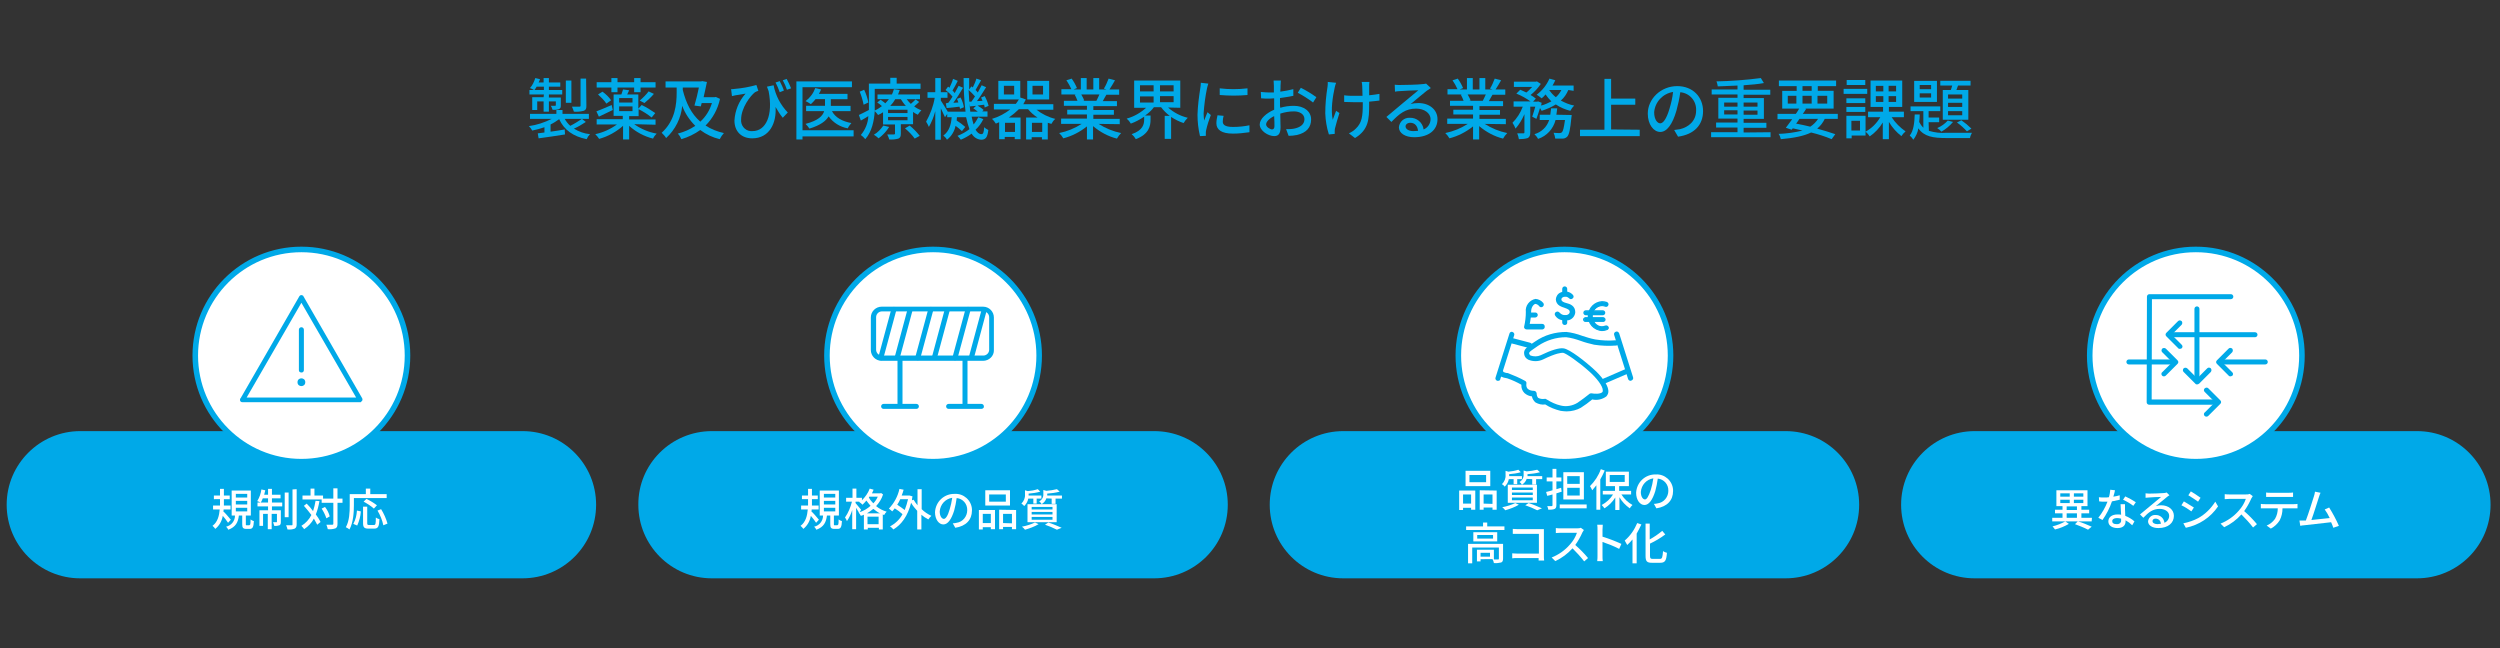 <?xml version="1.0" encoding="utf-8"?>
<!-- Generator: Adobe Illustrator 26.0.2, SVG Export Plug-In . SVG Version: 6.00 Build 0)  -->
<svg version="1.1" id="Layer_1" xmlns="http://www.w3.org/2000/svg" xmlns:xlink="http://www.w3.org/1999/xlink" x="0px" y="0px"
	 viewBox="0 0 900 233.4" style="enable-background:new 0 0 900 233.4;" xml:space="preserve">
<rect x="0" y="0" width="900" height="233.4" fill="#333333" stroke="none"/>
<style type="text/css">
	.st0{fill:#00A9E8;}
	.st1{fill:#FFFFFF;stroke:#00A9E8;stroke-width:2;stroke-miterlimit:10;}
	.st2{fill:#FFFFFF;}
</style>
<path class="st0" d="M28.9,155.2h159.2c14.7,0,26.5,11.9,26.5,26.5v0c0,14.7-11.9,26.5-26.5,26.5H28.9c-14.7,0-26.5-11.9-26.5-26.5
	v0C2.4,167.1,14.3,155.2,28.9,155.2z"/>
<circle class="st1" cx="108.5" cy="128" r="38.2"/>
<path class="st0" d="M256.3,155.2h159.2c14.7,0,26.5,11.9,26.5,26.5v0c0,14.7-11.9,26.5-26.5,26.5H256.3
	c-14.7,0-26.5-11.9-26.5-26.5v0C229.7,167.1,241.6,155.2,256.3,155.2z"/>
<circle class="st1" cx="335.9" cy="128" r="38.2"/>
<path class="st0" d="M483.6,155.2h159.2c14.7,0,26.5,11.9,26.5,26.5v0c0,14.7-11.9,26.5-26.5,26.5H483.6
	c-14.7,0-26.5-11.9-26.5-26.5v0C457.1,167.1,468.9,155.2,483.6,155.2z"/>
<circle class="st1" cx="563.2" cy="128" r="38.2"/>
<path class="st0" d="M710.9,155.2h159.2c14.7,0,26.5,11.9,26.5,26.5v0c0,14.7-11.9,26.5-26.5,26.5H710.9
	c-14.7,0-26.5-11.9-26.5-26.5v0C684.4,167.1,696.3,155.2,710.9,155.2z"/>
<circle class="st1" cx="790.5" cy="128" r="38.2"/>
<path class="st0" d="M210.9,43.9c-1.4,0.9-2.8,1.8-4.3,2.4c1.8,1.1,3.7,1.8,5.8,2c-0.5,0.5-0.9,1.1-1.2,1.8c-4.9-1-8.1-3.3-9.9-7.2
	c-1,0.7-2,1.4-3.1,1.9v2.6c1.6-0.2,3.4-0.5,5.1-0.8l0.1,1.8c-3.4,0.5-6.9,1.1-9.5,1.4l-0.3-1.8c0.7-0.1,1.5-0.2,2.4-0.3v-1.9
	c-1.4,0.5-2.9,0.9-4.4,1.2c-0.3-0.6-0.7-1.1-1.2-1.6c2.9-0.4,5.6-1.3,8.2-2.6h-7.8V41h9.5v-1.4h2.2V41h9.5v1.8h-8.7
	c0.5,0.9,1.2,1.8,2,2.5c1.4-0.7,2.8-1.6,4.2-2.5L210.9,43.9z M195.8,34h-5.2v-1.6h1.6c-0.4-0.3-0.9-0.5-1.4-0.7
	c0.9-1,1.5-2.3,1.9-3.6l1.7,0.4c-0.1,0.4-0.3,0.8-0.5,1.2h1.8v-1.6h1.9v1.6h4.1v1.5h-4.1v1.2h4.8V34h-4.8v1.1h4.3v2.8
	c0,0.8-0.1,1.1-0.7,1.4c-0.7,0.2-1.5,0.3-2.3,0.2c-0.1-0.5-0.3-0.9-0.6-1.4c0.7,0,1.2,0,1.5,0c0.2,0,0.3-0.1,0.3-0.2v-1.4h-2.5v3.7
	h-1.9v-3.7h-2.3v3.1h-1.8v-4.6h4.1L195.8,34z M195.8,32.4v-1.2h-2.6c-0.2,0.4-0.5,0.8-0.8,1.2H195.8z M205.7,37h-2v-8h2V37z
	 M211.1,38.1c0,1.1-0.2,1.5-1,1.8c-1.2,0.3-2.3,0.4-3.5,0.3c-0.2-0.6-0.4-1.2-0.7-1.8c1.2,0,2.4,0,2.7,0c0.3,0,0.4-0.1,0.4-0.4v-9.7
	h2L211.1,38.1z"/>
<path class="st0" d="M228.3,44.7c2.4,1.7,5.2,2.9,8.1,3.4c-0.5,0.5-1,1.1-1.3,1.8c-3.2-0.8-6.2-2.4-8.6-4.6v4.9h-2.2v-4.9
	c-2.5,2.2-5.4,3.8-8.6,4.7c-0.4-0.6-0.9-1.2-1.4-1.7c2.8-0.6,5.5-1.8,7.8-3.5h-7.3v-1.9h9.4v-1.2h-3.3v-7.7h2.8
	c0.2-0.6,0.4-1.2,0.6-1.8l2.2,0.3c-0.2,0.5-0.5,1-0.7,1.5h4v5.1l1.2-1.3c1.7,0.8,3.3,1.8,4.9,2.9l-1.3,1.6c-1.5-1.2-3.1-2.2-4.7-3
	v2.5h-3.4v1.2h9.5v1.9L228.3,44.7z M220.6,39.6c-1.7,0.8-3.5,1.7-5,2.4l-0.9-1.9c1.4-0.5,3.4-1.4,5.5-2.3L220.6,39.6z M220.1,31.5
	h-5.3v-1.9h5.3v-1.5h2.2v1.5h6v-1.5h2.3v1.5h5.4v1.9h-5.4v1.7h-2.3v-1.7h-6v1.7h-2.2L220.1,31.5z M216.9,33c1.2,0.9,2.3,1.9,3.1,3.1
	l-1.7,1.2c-0.8-1.2-1.9-2.3-3-3.3L216.9,33z M222.9,36.9h4.8v-1.6h-4.8V36.9z M222.9,40h4.8v-1.7h-4.8V40z M230.3,36.2
	c1.2-1,2.3-2.1,3.2-3.3l1.9,0.9c-1,1.2-2.2,2.3-3.4,3.3L230.3,36.2z"/>
<path class="st0" d="M259.2,35.6c-0.8,3.7-2.6,7-5.2,9.6c2,1.3,4.3,2.2,6.6,2.7c-0.6,0.7-1.1,1.4-1.5,2.2c-2.5-0.6-4.9-1.7-7-3.3
	c-2.1,1.5-4.4,2.6-6.8,3.3c-0.3-0.7-0.7-1.4-1.3-2c2.3-0.6,4.4-1.5,6.3-2.8c-2.1-2.1-3.7-4.5-4.7-7.2c-0.4,4.4-2.5,8.6-5.8,11.6
	c-0.4-0.7-1-1.3-1.6-1.9c4.9-4.4,5.4-10.4,5.4-14.5v-1.8h-4v-2.2h12.8l0.4-0.1l1.7,0.3c-0.3,1.6-0.8,3.6-1.2,5.5h4l0.4-0.1
	L259.2,35.6z M245.8,32.4c1.2,4.8,3.1,8.6,6.3,11.4c2-1.8,3.4-4.1,4.2-6.7h-3.7l-0.3,1.2l-2.3-0.3c0.6-2,1.2-4.5,1.6-6.5h-5.8V32.4z
	"/>
<path class="st0" d="M278.5,30.7c0.7,3.7,2.5,7.1,5.1,9.8l-1.8,1.9c-1-1.2-1.8-2.5-2.6-3.9c0.4,5.8-2.2,11.3-8.4,11.3
	c-3.9,0-6.4-2.5-6.4-6.4c0.2-3.6,1.6-7,4-9.7c-1.1,0.2-2.6,0.4-3.6,0.6c-0.4,0.1-0.8,0.2-1.3,0.3l-0.3-2.5c0.4,0,0.9,0,1.3-0.1
	c2.6-0.2,5.3-0.7,7.8-1.4l0.7,2.1c-0.4,0.1-0.8,0.3-1.2,0.5c-1.6,1.2-5,5.6-5,9.8c-0.2,2.1,1.3,4,3.4,4.2c0.2,0,0.4,0,0.7,0
	c4.8,0,7.5-5.6,5.8-14.4c-0.2-0.5-0.4-1-0.6-1.6L278.5,30.7z M280.7,33.2c-0.4-1.2-0.9-2.3-1.5-3.5l1.5-0.5c0.5,1,1.2,2.4,1.5,3.4
	L280.7,33.2z M283.3,32.3c-0.4-1.2-0.9-2.3-1.5-3.4l1.4-0.5c0.5,0.9,1.2,2.4,1.6,3.4L283.3,32.3z"/>
<path class="st0" d="M307.3,49.1h-18.4v1.1h-2.2V29.3h20v2.1h-17.8v15.5h18.4V49.1z M299.5,40c1.2,2.3,3.7,3.7,7,4.3
	c-0.5,0.6-1,1.2-1.3,1.9c-2.8-0.5-5.2-2-6.9-4.3c-1,1.7-3,3.2-6.9,4.4c-0.4-0.6-0.9-1.2-1.4-1.7c4.6-1.2,6.2-2.9,6.7-4.6h-6.5v-1.9
	h6.8v-2.4h-3.4c-0.5,0.6-1.1,1.3-1.7,1.8c-0.6-0.4-1.2-0.8-1.9-1.1c1.6-1.2,2.8-2.8,3.5-4.7l2.1,0.5c-0.2,0.5-0.5,1.1-0.8,1.6h10.3
	v1.9h-6v2.4h7.1V40L299.5,40z"/>
<path class="st0" d="M330.9,36.7c-0.6,0.6-1.2,1.1-1.8,1.6c0.8,0.6,1.7,1.1,2.6,1.4c-0.5,0.5-0.9,1-1.3,1.6c-0.6-0.3-1.2-0.6-1.7-1
	v4.4h-4.4v3.4c0,1-0.2,1.5-0.9,1.8c-1.1,0.3-2.2,0.4-3.3,0.3c-0.1-0.6-0.4-1.2-0.7-1.8c1,0,2,0,2.4,0c0.3,0,0.4-0.1,0.4-0.3v-3.3
	h-4.3v-4.4c-0.6,0.4-1.1,0.7-1.8,1c-0.3-0.5-0.8-1-1.2-1.4c-0.2,3.4-1,7.4-3.4,10.1c-0.5-0.6-1-1.1-1.6-1.5c1.6-1.9,2.6-4.3,2.7-6.8
	c-0.9,0.6-1.8,1.1-2.7,1.6l-0.7-2c0.9-0.4,2.2-1.1,3.6-1.8c0-0.6,0-1.2,0-1.8v-7.7h7.7v-2.1h2.3v2.1h8.6v1.9h-16.5v5.8
	c0,0.6,0,1.3,0,2c0.9-0.4,1.8-1,2.6-1.6c-0.5-0.5-1.1-0.9-1.7-1.3l1.2-1c0.5,0.4,1.2,0.8,1.7,1.3c0.5-0.5,0.9-1,1.3-1.5h-4.1V34h5.2
	c0.3-0.6,0.5-1.2,0.7-1.9l2.1,0.3c-0.2,0.5-0.4,1.1-0.6,1.6h7.9v1.7h-4.8c0.4,0.6,1,1.2,1.5,1.7c0.6-0.5,1.1-1,1.7-1.6L330.9,36.7z
	 M310.9,37.7c-0.3-1.6-0.8-3.2-1.4-4.7l1.6-0.7c0.7,1.5,1.2,3,1.5,4.6L310.9,37.7z M320.1,45.7c-1,1.6-2.3,3-3.8,4.1
	c-0.5-0.5-1.1-0.9-1.7-1.3c1.4-0.8,2.5-2,3.4-3.3L320.1,45.7z M326.7,39.5h-7v1.2h7L326.7,39.5z M326.7,42.1h-7v1.2h7L326.7,42.1z
	 M322.3,35.7c-0.5,0.9-1.1,1.7-1.8,2.4h5.6c-0.7-0.7-1.3-1.6-1.8-2.4H322.3z M327.5,45.2c1.3,1.1,2.5,2.3,3.6,3.7l-1.8,1
	c-1-1.4-2.2-2.6-3.5-3.7L327.5,45.2z"/>
<path class="st0" d="M354,42.9c-0.7,1.4-1.6,2.7-2.8,3.8c0.6,1,1.3,1.6,2.1,1.6c0.6,0,0.9-0.5,1-2.5c0.4,0.4,0.9,0.7,1.5,1
	c-0.3,2.7-1,3.5-2.6,3.5c-1.4-0.1-2.7-0.9-3.4-2.2c-1.2,0.9-2.5,1.6-3.9,2.2c-0.4-0.5-0.8-1-1.2-1.4c1.6-0.6,3-1.4,4.3-2.4
	c-0.5-1.4-0.9-2.8-1.2-4.3h-3.3c0,0.4-0.1,0.8-0.1,1.2c1.1,0.7,2.1,1.4,3.1,2.3l-1.2,1.5c-0.7-0.7-1.5-1.3-2.3-1.9
	c-0.4,2-1.5,3.8-3.1,5c-0.3-0.6-0.8-1.1-1.3-1.5c2.1-1.5,2.8-4,3-6.6h-1.6v-1.2l-0.8,1.2c-0.3-0.7-0.9-2-1.5-3.2v11.3h-2V40
	c-0.5,2-1.3,3.9-2.3,5.7c-0.3-0.7-0.6-1.3-1-1.9c1.5-2.7,2.6-5.6,3.1-8.6h-2.6v-2h2.8v-5.1h2v5.1h2.4v2h-2.4v1c0.6,0.9,2,3.1,2.5,4
	h6.4c-0.5-4-0.7-8.1-0.7-12.1h2c0,1.4,0,2.8,0,4.1l0.8-1.1c0.2,0.1,0.3,0.2,0.5,0.4c0.5-1,1-2.1,1.3-3.2l1.7,0.6
	c-0.7,1.2-1.4,2.5-2,3.5c0.3,0.3,0.6,0.6,0.8,0.9c0.5-0.9,1-1.8,1.4-2.6l1.6,0.7c-1,1.6-2.2,3.6-3.3,5l2-0.1
	c-0.2-0.4-0.3-0.8-0.5-1.2l1.3-0.5c0.6,1.1,1.1,2.3,1.4,3.5l-1.4,0.6c-0.1-0.3-0.1-0.6-0.2-1c-0.8,0.1-1.7,0.2-2.4,0.3
	c0.8,0.5,1.6,1,2.2,1.6l-0.5,0.5h1.9V42h-5.7c0.2,1,0.4,1.9,0.7,2.8c0.7-0.8,1.2-1.7,1.7-2.6L354,42.9z M341.4,37
	c0.5-0.6,1-1.4,1.5-2.2c-0.7-0.9-1.6-1.7-2.5-2.4l0.9-1.2c0.2,0.1,0.3,0.2,0.5,0.4c0.5-1.1,1-2.1,1.3-3.2l1.7,0.7
	c-0.6,1.2-1.3,2.5-1.9,3.5c0.3,0.3,0.6,0.6,0.8,0.9c0.5-0.9,1-1.8,1.4-2.6l1.6,0.7c-1,1.7-2.3,3.8-3.5,5.4l1.8-0.1
	c-0.1-0.5-0.3-0.9-0.5-1.3l1.3-0.5c0.6,1.1,1,2.3,1.2,3.5l-1.4,0.6c0-0.3-0.1-0.5-0.2-0.8c-1.7,0.2-3.2,0.4-4.6,0.5l-0.3-1.7
	L341.4,37z M349.7,36.6c0.4-0.6,0.9-1.2,1.3-1.9c-0.7-0.8-1.5-1.6-2.3-2.3c0.1,2.6,0.3,5.2,0.6,7.8h2.7c-0.5-0.4-1-0.8-1.6-1.2
	l1-0.9l-2.2,0.2l-0.3-1.7L349.7,36.6z"/>
<path class="st0" d="M373,39.4c2,1.6,4.4,2.8,6.9,3.4c-0.6,0.5-1,1.1-1.4,1.8c-0.4-0.1-0.9-0.3-1.3-0.4v6h-2.1v-0.8h-3.7v0.8h-2
	v-7.9h4.1c-1.3-0.8-2.4-1.8-3.4-3h-3.3c-1.1,1.1-2.3,2.1-3.6,3h4.2v7.8h-2.1v-0.8h-3.6v0.8h-2V44c-0.4,0.2-0.8,0.3-1.2,0.5
	c-0.4-0.6-0.8-1.2-1.4-1.7c2.4-0.7,4.6-1.9,6.6-3.4h-5.9v-2h7.9c0.4-0.5,0.7-1,1.1-1.6h-7.4v-6.7h7.9v6l2,0.7
	c-0.3,0.6-0.6,1.1-0.9,1.7h10.8v2H373z M365.1,30.9h-3.7V34h3.7V30.9z M365.4,44.2h-3.6v3.3h3.6V44.2z M377.7,35.8h-7.9v-6.7h7.9
	L377.7,35.8z M375.2,47.5v-3.3h-3.7v3.3H375.2z M375.5,30.9h-3.8V34h3.8L375.5,30.9z"/>
<path class="st0" d="M395.5,44.6c2.5,1.6,5.2,2.7,8.1,3.3c-0.6,0.6-1.1,1.3-1.5,2c-3.2-0.8-6.1-2.4-8.6-4.5v4.8h-2.2v-4.7
	c-2.5,2-5.4,3.5-8.5,4.3c-0.4-0.7-0.9-1.3-1.5-1.9c2.9-0.6,5.6-1.7,8.1-3.3H382v-1.9h9.3v-1.5h-7.1v-1.7h7.1v-1.4h-8.3v-1.8h4.9
	c-0.3-0.8-0.6-1.5-1-2.2l0.6-0.1h-5.4v-1.9h3.6c-0.5-1.1-1.1-2.2-1.8-3.2l1.9-0.6c0.8,1.1,1.4,2.2,1.9,3.4l-1.2,0.5h2.6v-4.1h2.1
	v4.1h2.4v-4.1h2.1v4.1h2.6l-0.9-0.3c0.7-1.1,1.2-2.3,1.7-3.6l2.3,0.6c-0.6,1.1-1.3,2.2-2,3.3h3.5v1.9h-4.6c-0.5,0.8-0.9,1.6-1.3,2.3
	h5.1v1.8h-8.5v1.4h7.4v1.7h-7.4v1.5h9.5v1.9L395.5,44.6z M389.3,34.1c0.4,0.7,0.8,1.4,1,2.1l-0.7,0.1h5.1c0.4-0.7,0.7-1.5,1.1-2.3
	H389.3z"/>
<path class="st0" d="M420.5,38.7c2,1.8,4.5,3.1,7.1,3.7c-0.6,0.6-1.1,1.2-1.5,1.9c-1.6-0.5-3.1-1.3-4.5-2.2v7.9h-2.3v-8.3h1.8
	c-1.2-0.9-2.2-1.9-3.1-3.1h-2.6c-0.9,1.2-2,2.2-3.2,3h2v1.5c0,2.3-0.6,5.2-5.3,7c-0.4-0.7-0.9-1.3-1.5-1.8c4.1-1.4,4.5-3.6,4.5-5.3
	V42c-1.5,1-3.1,1.9-4.8,2.5c-0.4-0.7-0.9-1.3-1.5-1.8c2.6-0.7,5-2.1,7-3.9h-4.3v-9.8h16.6v9.8L420.5,38.7z M410.4,32.9h4.9v-2.2
	h-4.9L410.4,32.9z M410.4,36.9h4.9v-2.2h-4.9L410.4,36.9z M422.5,30.7h-4.9v2.2h4.9V30.7z M422.5,34.6h-4.9v2.2h4.9V34.6z"/>
<path class="st0" d="M435,30.1c-0.2,0.5-0.4,1.4-0.5,1.8c-0.6,2.9-1,5.9-1.2,9c0,0.8,0.1,1.7,0.2,2.5c0.4-1,0.8-2.1,1.2-3l1.2,1
	c-0.7,1.8-1.3,3.7-1.7,5.5c-0.1,0.4-0.1,0.7-0.1,1.1c0,0.2,0,0.6,0,0.9L432,49c-0.6-2.5-0.9-5.1-0.9-7.7c0.1-3.2,0.5-6.3,1-9.5
	c0.1-0.7,0.2-1.3,0.2-2L435,30.1z M440.5,41.7c-0.2,0.7-0.3,1.4-0.3,2.1c0,1.1,0.8,1.9,3.7,1.9c2,0,4-0.2,5.9-0.6l0,2.5
	c-2,0.3-4,0.5-6,0.5c-4,0-5.9-1.4-5.9-3.7c0-1,0.2-2,0.4-2.9L440.5,41.7z M449.1,31.8v2.4c-3.3,0.3-6.6,0.3-10,0v-2.4
	C442.4,32.2,445.8,32.2,449.1,31.8L449.1,31.8z"/>
<path class="st0" d="M460.9,38.8c1.6-0.5,3.3-0.7,4.9-0.7c3.5,0,6.2,1.9,6.2,4.9c0,2.8-1.6,4.8-5.1,5.6c-1,0.2-2,0.3-3,0.3l-0.9-2.4
	c1,0,1.9,0,2.9-0.2c2-0.4,3.7-1.4,3.7-3.4c0-1.8-1.7-2.8-3.8-2.8c-1.7,0-3.3,0.3-4.9,0.8c0,2,0.1,4,0.1,4.9c0,2.5-0.9,3.2-2.3,3.2
	c-2.1,0-5.2-1.9-5.2-4.2c0-2,2.4-4.1,5.2-5.3v-1.5c0-0.8,0-1.7,0-2.6c-0.6,0-1.1,0.1-1.6,0.1c-1.1,0-2.2,0-3.1-0.1l-0.1-2.3
	c1,0.1,2.1,0.2,3.1,0.2c0.5,0,1.1,0,1.6,0c0-1.1,0-1.9,0-2.4c0-0.6-0.1-1.3-0.1-1.9h2.6c0,0.5-0.1,1.2-0.1,1.8s0,1.3-0.1,2.2
	c1.6-0.2,3.1-0.5,4.7-0.9l0,2.4c-1.6,0.3-3.2,0.6-4.8,0.8c0,1,0,1.9,0,2.7L460.9,38.8z M458.8,45.4c0-0.7,0-2.1-0.1-3.6
	c-1.7,0.8-2.9,2-2.9,3c0,0.9,1.4,1.8,2.2,1.8C458.5,46.5,458.8,46.2,458.8,45.4z M468.3,31.6c2,1,3.8,2.1,5.6,3.4l-1.2,1.9
	c-1.7-1.3-3.6-2.5-5.5-3.5L468.3,31.6z"/>
<path class="st0" d="M481,29.8c-0.2,0.5-0.4,1.2-0.5,1.7c-0.7,3.1-1.5,8.2-0.7,11.6c0.3-0.9,0.8-2.2,1.2-3.2l1.2,0.8
	c-0.6,1.8-1.1,3.6-1.6,5.5c-0.1,0.4-0.1,0.7-0.1,1.1c0,0.2,0,0.6,0,0.9l-2.1,0.2c-0.8-2.5-1.2-5-1.3-7.6c0-3.2,0.3-6.4,0.8-9.5
	c0.1-0.6,0.1-1.2,0.1-1.8L481,29.8z M496.6,36.2c-1,0.1-2.3,0.3-3.7,0.4v0.9c0,5.5-0.2,9.2-5.1,12.2l-2.2-1.7c0.9-0.4,1.8-1,2.5-1.7
	c2.2-2.1,2.5-4.5,2.5-8.8v-0.7c-1,0-1.9,0-2.9,0c-1.1,0-2.7-0.1-3.8-0.1v-2.4c1.2,0.2,2.5,0.2,3.7,0.2c0.9,0,1.9,0,2.9,0
	c0-1.4-0.1-2.9-0.1-3.5c0-0.5-0.1-1-0.2-1.5h2.8c-0.1,0.5-0.1,1-0.1,1.5c0,0.5,0,1.9,0,3.3c1.2-0.1,2.5-0.3,3.7-0.5V36.2z"/>
<path class="st0" d="M515.1,31.7c-0.5,0.3-1,0.7-1.5,1c-1.2,0.9-4.1,3.4-5.8,4.8c0.9-0.3,1.9-0.4,2.8-0.4c4,0,6.9,2.4,6.9,5.8
	c0,3.8-3,6.5-8.4,6.5c-3.3,0-5.5-1.5-5.5-3.6c0.2-2,1.9-3.5,3.9-3.4c2.5-0.1,4.7,1.7,5,4.2c1.5-0.6,2.5-2.1,2.5-3.7
	c0-2.2-2.3-3.8-5.2-3.8c-3.8,0-6,1.8-8.9,4.8l-1.8-1.8c1.8-1.5,4.8-4,6.2-5.2c1.3-1.1,4.1-3.4,5.3-4.4c-1.2,0-5.3,0.2-6.6,0.3
	c-0.6,0-1.2,0.1-1.8,0.2l-0.1-2.5c0.6,0.1,1.3,0.1,1.9,0.1c1.2,0,6.6-0.1,7.9-0.3c0.5,0,1-0.1,1.5-0.2L515.1,31.7z M510.5,47.1
	c-0.2-1.8-1.2-2.9-2.8-2.9c-1,0-1.7,0.6-1.7,1.3c0,1,1.2,1.7,2.8,1.7C509.4,47.2,509.9,47.1,510.5,47.1z"/>
<path class="st0" d="M534.5,44.6c2.5,1.6,5.2,2.7,8.1,3.3c-0.6,0.6-1.1,1.3-1.5,2c-3.2-0.8-6.1-2.4-8.6-4.5v4.8h-2.2v-4.7
	c-2.5,2-5.4,3.5-8.5,4.3c-0.4-0.7-0.9-1.3-1.5-1.9c2.9-0.6,5.6-1.7,8.1-3.3h-7.4v-1.9h9.3v-1.5h-7.1v-1.7h7.1v-1.4h-8.3v-1.8h4.9
	c-0.3-0.8-0.6-1.5-1-2.2l0.6-0.1h-5.4v-1.9h3.6c-0.5-1.1-1.1-2.2-1.8-3.2l1.9-0.6c0.8,1.1,1.4,2.2,1.9,3.4l-1.2,0.5h2.6v-4.1h2.1
	v4.1h2.4v-4.1h2.1v4.1h2.6l-0.9-0.3c0.7-1.1,1.2-2.3,1.7-3.6l2.3,0.6c-0.6,1.1-1.3,2.2-2,3.3h3.5v1.9h-4.6c-0.5,0.8-0.9,1.6-1.3,2.3
	h5.1v1.8h-8.5v1.4h7.4v1.7h-7.4v1.5h9.5v1.9L534.5,44.6z M528.4,34.1c0.4,0.7,0.8,1.4,1,2.1l-0.7,0.1h5.1c0.4-0.7,0.7-1.5,1.1-2.3
	H528.4z"/>
<path class="st0" d="M564.6,32.4c-0.6,1.4-1.5,2.8-2.7,3.8c1.5,0.8,3.1,1.5,4.8,1.8c-0.6,0.6-1,1.2-1.4,1.9
	c-1.9-0.5-3.6-1.2-5.2-2.3c-1.6,1-3.3,1.7-5.1,2.3c-0.2-0.3-0.4-0.7-0.6-1c-0.4,1.3-0.8,2.6-1.3,3.9l-1.5-0.8
	c0.4-1.2,0.8-2.4,1.1-3.6h-1.8v9.2c0,1.1-0.2,1.7-0.9,2.1c-1,0.3-2.1,0.4-3.2,0.4c-0.1-0.7-0.3-1.4-0.6-2.1c1,0,1.9,0,2.2,0
	c0.3,0,0.4-0.1,0.4-0.4v-6.5c-0.8,1.9-1.9,3.7-3.2,5.2c-0.3-0.8-0.7-1.5-1.1-2.1c1.6-1.6,2.9-3.6,3.7-5.8h-3.3v-1.9h6.1
	c-1.6-1.1-3.3-2.1-5.1-2.8l1.4-1.4c0.7,0.3,1.4,0.6,2.2,1c0.8-0.6,1.4-1.3,2.1-2H545v-1.9h7.9l0.4-0.1l1.4,0.9c-1,1.5-2.3,2.9-3.7,4
	c0.7,0.4,1.3,0.8,1.9,1.3l-1,1.1h1.5l0.3-0.1l1.3,0.5c-0.1,0.3-0.1,0.6-0.2,1c1.3-0.3,2.5-0.9,3.7-1.5c-0.8-0.8-1.5-1.6-2.1-2.5
	c-0.4,0.5-0.9,1-1.4,1.4c-0.6-0.5-1.2-0.9-1.8-1.3c2-1.5,3.6-3.5,4.6-5.8l2.1,0.6c-0.3,0.6-0.6,1.3-1,1.9h7.6v1.9L564.6,32.4z
	 M565.8,41.4c0,0,0,0.6-0.1,0.9c-0.4,4.3-0.8,6.1-1.5,6.9c-0.4,0.4-1,0.7-1.6,0.7c-0.9,0-1.8,0-2.7,0c-0.1-0.7-0.3-1.4-0.6-2.1
	c0.9,0.1,1.8,0.1,2.2,0.1c0.3,0,0.6-0.1,0.8-0.3c0.4-0.4,0.7-1.6,1.1-4.4H560c-0.8,3.2-3.2,5.8-6.3,6.8c-0.3-0.6-0.8-1.2-1.3-1.7
	c2.5-0.7,4.5-2.6,5.3-5.1h-3.4v-1.9h3.8c0.1-0.7,0.2-1.5,0.3-2.3h2.2c-0.1,0.8-0.2,1.5-0.3,2.3L565.8,41.4z M557.7,32.4
	c0.7,1,1.5,1.9,2.4,2.6c0.8-0.7,1.5-1.6,2-2.6H557.7z"/>
<path class="st0" d="M590.3,46.7V49h-21.5v-2.3h8.8V28.4h2.4v7.1h8.7v2.2H580v8.9L590.3,46.7z"/>
<path class="st0" d="M602.7,46.8c0.7-0.1,1.4-0.2,2.1-0.3c3-0.7,5.8-2.9,5.8-6.7c0.2-3.4-2.3-6.3-5.7-6.6c-0.3,2.3-0.8,4.5-1.4,6.7
	c-1.4,4.8-3.4,7.6-5.8,7.6c-2.4,0-4.5-2.7-4.5-6.6c0-5.3,4.7-9.9,10.6-9.9c5.7,0,9.3,4,9.3,9c0,5-3.2,8.4-9,9.2L602.7,46.8z
	 M601,39.2c0.6-2,1.1-4,1.3-6.1c-3.7,0.6-6.5,3.6-6.8,7.3c0,2.7,1.2,4,2.2,4C598.7,44.4,599.9,42.9,601,39.2z"/>
<path class="st0" d="M637.4,47.6v1.8H616v-1.8h9.5v-1.7h-7.7v-1.8h7.7v-1.4h-6.9v-7.5h6.9v-1.2h-9.3v-1.8h9.3v-1.4
	c-2.4,0.1-4.8,0.2-7.1,0.3c-0.1-0.6-0.2-1.2-0.5-1.8c5.3-0.1,10.7-0.5,16-1.2l1.1,1.8c-2.1,0.4-4.6,0.6-7.3,0.8v1.6h9.6v1.8h-9.6
	v1.2h7.3v7.5h-7.3v1.4h8.2v1.8h-8.2v1.7L637.4,47.6z M620.7,38.4h4.8v-1.5h-4.8V38.4z M625.5,41.2v-1.5h-4.8v1.5H625.5z M627.7,36.9
	v1.5h5v-1.5L627.7,36.9z M632.7,39.8h-5v1.5h5V39.8z"/>
<path class="st0" d="M656.9,42.8c-0.6,1.3-1.5,2.5-2.7,3.5c2.5,0.7,4.8,1.4,6.5,2l-1.3,1.8c-2.4-1-4.9-1.8-7.4-2.4
	c-2.7,1.3-6.3,2-10.9,2.4c-0.2-0.7-0.4-1.4-0.8-1.9c2.9-0.1,5.8-0.5,8.6-1.2c-1.1-0.3-2.3-0.5-3.5-0.8l-0.4,0.5l-2.1-0.7
	c0.7-0.9,1.5-2,2.3-3.1h-5.3V41h6.6c0.4-0.6,0.9-1.3,1.2-1.9h-6.1v-6.4h5.2V31h-6.4v-2h20.6v2h-6.6v1.7h5.7v6.4h-10.3l0.4,0.1
	c-0.4,0.6-0.7,1.2-1.2,1.8h12.6v1.8H656.9z M643.6,37.3h3.1v-2.8h-3.1V37.3z M647.8,42.8c-0.4,0.6-0.8,1.2-1.2,1.7
	c1.7,0.3,3.4,0.7,5.1,1.1c1.1-0.7,2.1-1.7,2.8-2.8L647.8,42.8z M648.9,32.7h3.3V31h-3.3V32.7z M652.2,37.3v-2.8h-3.3v2.8L652.2,37.3
	z M654.3,34.5v2.8h3.5v-2.8L654.3,34.5z"/>
<path class="st0" d="M672.2,33.8h-8.5v-1.8h8.5V33.8z M671.6,48.8h-5v1h-1.9v-8.1h6.9L671.6,48.8z M671.5,37.1h-6.8v-1.7h6.8V37.1z
	 M664.7,38.5h6.8v1.8h-6.8V38.5z M671.5,30.6h-6.7v-1.8h6.7V30.6z M666.5,43.6V47h3.1v-3.5H666.5z M681,42.2c1.3,2,3,3.7,5,5.1
	c-0.6,0.5-1.1,1.1-1.5,1.7c-1.8-1.4-3.3-3.1-4.5-5.1v6.2h-2.2v-6c-1.2,2-2.8,3.7-4.7,5c-0.4-0.6-0.9-1.2-1.5-1.7
	c2.2-1.2,4-3,5.3-5.2h-4.4v-2h5.4v-1.7h-4.5V29h11.4v9.5H680v1.7h5.4v2H681z M675.3,32.9h2.7v-2h-2.7L675.3,32.9z M675.3,36.7h2.7
	v-2.1h-2.7L675.3,36.7z M682.6,30.9h-2.7v2h2.7V30.9z M682.6,34.6h-2.7v2.1h2.7V34.6z"/>
<path class="st0" d="M694.4,47.1c2.1,0.6,4.2,0.9,6.4,0.7c1.3,0,7.5,0,9.1,0c-0.3,0.6-0.6,1.2-0.7,1.9h-8.4c-4.9,0-8.1-0.5-10.2-3.5
	c-0.2,1.5-0.9,2.9-1.8,4.1c-0.4-0.6-0.8-1.1-1.3-1.5c1.4-1.7,1.7-4.7,1.8-7.6h1.8c0,0.9-0.1,1.8-0.2,2.7c0.4,0.8,0.9,1.5,1.5,2.1v-6
	h-4.6v-1.7h10.7V40h-4.2v2.3h3.8v1.7h-3.8L694.4,47.1z M697.3,36.7h-8.2v-7.6h8.2V36.7z M695.2,30.6h-4.1v1.5h4.1V30.6z M695.2,33.6
	h-4.1v1.5h4.1V33.6z M703.1,43.9c-1.2,1.4-2.6,2.6-4.2,3.5c-0.4-0.5-0.9-0.9-1.5-1.3c1.5-0.6,2.8-1.6,3.8-2.7L703.1,43.9z
	 M702.3,32.4c0.2-0.5,0.3-1,0.5-1.6h-4.3v-1.7h10.9v1.7h-4.5c-0.2,0.5-0.4,1.1-0.6,1.6h4.3v10.7h-9.2V32.4H702.3z M706.4,34h-5.1
	v1.5h5.1L706.4,34z M706.4,37h-5.1v1.5h5.1L706.4,37z M706.4,40h-5.1v1.5h5.1L706.4,40z M706.1,43.3c1.3,0.9,2.5,1.9,3.6,3l-1.6,1
	c-1.1-1.2-2.3-2.3-3.6-3.2L706.1,43.3z"/>
<path class="st0" d="M129.7,144.8H87.3c-0.5,0-0.9-0.3-0.9-0.8c0,0,0-0.1,0-0.1c0-0.2,0-0.4,0.2-0.5l21.2-36.8
	c0.3-0.4,0.8-0.5,1.2-0.2c0,0,0,0,0,0c0.1,0,0.2,0.1,0.2,0.2c0,0,0,0,0,0l21.2,36.8c0.2,0.4,0.1,1-0.4,1.2
	C130,144.8,129.9,144.8,129.7,144.8z M88.8,143.1h39.4L108.5,109L88.8,143.1z"/>
<path class="st0" d="M108.5,134.1c-0.5,0-0.9-0.3-0.9-0.8c0,0,0-0.1,0-0.1l0,0v-14.5c0-0.5,0.4-0.9,0.9-0.9c0.5,0,0.9,0.4,0.9,0.9
	v14.5c0,0.5-0.3,0.9-0.8,0.9C108.5,134.1,108.5,134.1,108.5,134.1z"/>
<circle class="st0" cx="108.5" cy="137.6" r="1.4"/>
<path class="st0" d="M329.9,147.2h-11.8c-0.5,0-0.9-0.4-0.9-0.9c0-0.5,0.4-0.9,0.9-0.9h11.8c0.5,0,0.9,0.4,0.9,0.9
	S330.4,147.2,329.9,147.2C329.9,147.2,329.9,147.2,329.9,147.2z"/>
<path class="st0" d="M324,146.2c-0.5,0-0.9-0.4-0.9-0.9v-15.6c0-0.5,0.4-0.9,0.9-0.9c0.5,0,0.9,0.4,0.9,0.9v15.6
	C324.9,145.8,324.5,146.2,324,146.2L324,146.2z"/>
<path class="st0" d="M353.3,147.2h-11.8c-0.5,0-0.9-0.4-0.9-0.9s0.4-0.9,0.9-0.9c0,0,0,0,0,0h11.8c0.5,0,0.9,0.4,0.9,0.9
	C354.3,146.8,353.8,147.2,353.3,147.2z"/>
<path class="st0" d="M347.4,146.2c-0.5,0-0.9-0.4-0.9-0.9v-15.6c0-0.5,0.4-0.9,0.9-0.9c0.5,0,0.9,0.4,0.9,0.9v15.6
	C348.3,145.8,347.9,146.2,347.4,146.2L347.4,146.2L347.4,146.2z"/>
<path class="st0" d="M353.9,129.9h-36.5c-2.2,0-3.9-1.8-3.9-3.9v-11.7c0-2.2,1.8-3.9,3.9-3.9h36.5c2.2,0,3.9,1.8,3.9,3.9v11.7
	C357.9,128.1,356.1,129.9,353.9,129.9z M317.5,112.1c-1.1,0-2.1,0.9-2.1,2.1v11.7c0,1.1,0.9,2.1,2.1,2.1h36.5c1.1,0,2.1-0.9,2.1-2.1
	v-11.7c0-1.1-0.9-2.1-2.1-2.1H317.5z"/>
<path class="st0" d="M317.1,129.7c-0.5,0-0.9-0.4-0.9-0.9c0-0.1,0-0.2,0-0.2l4.7-17.4c0.1-0.5,0.6-0.8,1.1-0.7
	c0.5,0.1,0.8,0.6,0.7,1.1L318,129C317.9,129.4,317.6,129.7,317.1,129.7z"/>
<path class="st0" d="M323,129.6c-0.5,0-0.9-0.4-0.9-0.9c0-0.1,0-0.2,0-0.2l4.6-17.1c0.1-0.5,0.6-0.8,1.1-0.7
	c0.5,0.1,0.8,0.6,0.7,1.1l0,0l-4.6,17.1C323.8,129.3,323.5,129.6,323,129.6z"/>
<path class="st0" d="M330.4,129.7c-0.5,0-0.9-0.4-0.9-0.9c0-0.1,0-0.2,0-0.2l4.7-17.4c0.1-0.5,0.6-0.8,1.1-0.7
	c0.5,0.1,0.8,0.6,0.7,1.1l-4.7,17.4C331.2,129.4,330.9,129.7,330.4,129.7z"/>
<path class="st0" d="M336.4,129.6c-0.5,0-0.9-0.4-0.9-0.9c0-0.1,0-0.2,0-0.2l4.6-17.1c0.1-0.5,0.6-0.8,1.1-0.7
	c0.5,0.1,0.8,0.6,0.7,1.1l0,0l-4.6,17.1C337.1,129.3,336.8,129.6,336.4,129.6z"/>
<path class="st0" d="M343.8,129.7c-0.5,0-0.9-0.4-0.9-0.9c0-0.1,0-0.2,0-0.2l4.7-17.4c0.1-0.5,0.6-0.8,1.1-0.7
	c0.5,0.1,0.8,0.6,0.7,1.1l-4.7,17.4C344.6,129.4,344.2,129.7,343.8,129.7z"/>
<path class="st0" d="M349.7,129.6c-0.5,0-0.9-0.4-0.9-0.9c0-0.1,0-0.2,0-0.2l4.6-17.1c0.1-0.5,0.6-0.8,1.1-0.7
	c0.5,0.1,0.8,0.6,0.7,1.1c0,0,0,0,0,0l0,0l-4.6,17.1C350.5,129.3,350.1,129.6,349.7,129.6z"/>
<path class="st0" d="M563.3,106.7c-0.5,0-0.9-0.4-0.9-0.9V104c0-0.5,0.4-0.9,0.9-0.9c0.5,0,0.9,0.4,0.9,0.9v1.7
	C564.2,106.3,563.8,106.7,563.3,106.7C563.3,106.7,563.3,106.7,563.3,106.7z"/>
<path class="st0" d="M563.3,117c-0.5,0-0.9-0.4-0.9-0.9v-1.7c0-0.5,0.4-0.9,0.9-0.9c0.5,0,0.9,0.4,0.9,0.9v1.8
	C564.2,116.7,563.8,117,563.3,117z"/>
<path class="st0" d="M563.2,115.3c-1.4,0.1-2.7-0.6-3.4-1.8c-0.2-0.4-0.1-1,0.4-1.2c0.4-0.3,1-0.1,1.3,0.3v0l0,0
	c0.6,0.7,1.6,1,2.5,0.8c0.4-0.1,1.1-0.4,1.1-1.1s-0.5-1-1.9-1.5c-0.6-0.2-1.2-0.4-1.7-0.7c-0.9-0.5-1.4-1.4-1.4-2.4
	c0.1-1,0.7-2,1.7-2.4c1.5-0.7,3.3-0.4,4.4,0.8c0.4,0.4,0.4,1,0,1.3l0,0c-0.4,0.4-1,0.4-1.3,0c-0.6-0.6-1.5-0.8-2.2-0.4
	c-0.3,0.1-0.6,0.4-0.6,0.8c0,0.3,0.2,0.6,0.5,0.8c0.4,0.2,0.8,0.4,1.3,0.5c1.3,0.3,3.2,1,3.2,3.3c-0.1,1.4-1.1,2.6-2.5,2.9
	C564,115.3,563.6,115.4,563.2,115.3z"/>
<path class="st0" d="M555.3,118.6h-5.7c-0.3,0-0.5-0.1-0.7-0.3c-0.2-0.2-0.3-0.5-0.2-0.8c0.4-1.7,0.6-3.4,0.6-5.2
	c-0.3-2.2,1.3-4.3,3.5-4.7c1.1,0.1,2.1,0.6,2.8,1.5c0.3,0.4,0.2,1-0.2,1.3c-0.4,0.3-1,0.3-1.3-0.2l0,0c-0.3-0.4-0.8-0.7-1.3-0.8
	c-0.5,0-1.6,1-1.6,2.8c0,1.5-0.2,3-0.5,4.4h4.5c0.5,0,0.9,0.4,0.9,0.9C556.2,118.1,555.8,118.5,555.3,118.6L555.3,118.6z"/>
<path class="st0" d="M552.7,114.3h-2.3c-0.5,0-0.9-0.4-0.9-0.9c0-0.5,0.4-0.9,0.9-0.9h2.3c0.5,0,0.9,0.4,0.9,0.9
	C553.6,113.8,553.2,114.3,552.7,114.3z"/>
<path class="st0" d="M564,148.1c-0.7,0-1.4-0.1-2.2-0.2c-2-0.5-3.8-1.2-5.5-2.3c-1.2,0.2-2.4-0.1-3.5-0.7c-0.7-0.6-1.2-1.4-1.3-2.2
	c-1-0.1-1.9-0.5-2.7-1.2c-0.8-0.8-1.2-1.9-1.1-3c-1.6-0.9-3.3-1.7-5.1-2.3c-1.9-0.3-2.8-0.8-3.1-1.5c-0.2-0.4-0.2-0.8,0-1.2
	c0.3-0.4,0.9-0.6,1.3-0.3c0.2,0.2,0.4,0.4,0.4,0.7c0.5,0.2,1,0.4,1.6,0.4c2.1,0.8,4.2,1.7,6.2,2.8c0.4,0.2,0.6,0.6,0.5,1
	c-0.1,0.7,0,1.4,0.5,1.9c0.6,0.5,1.4,0.7,2.2,0.7c0.3,0,0.5,0.1,0.7,0.3c0.2,0.2,0.3,0.5,0.3,0.7c0,0.6,0.2,1.1,0.5,1.5
	c0.7,0.4,1.5,0.5,2.3,0.4c0.3-0.1,0.5,0,0.8,0.2c1.6,1,3.3,1.8,5.1,2.2c2,0.5,4.2,0.1,6-1c1.5-1,2.9-2.1,4.3-3.2
	c0.2-0.2,0.5-0.2,0.8-0.2c0.9,0.2,3.1,0.3,3.8-0.4c0.2-0.2,0.2-0.4,0.2-0.7c0-1.5-2.1-4.3-4.9-6.8c-3.8-3.4-8.3-6.5-9.4-6.7
	c-0.7,0-2.5,0.1-7.2,2.4c-1.7,0.8-3.6,0.8-5.3,0.1c-0.8-0.4-1.4-1.1-1.5-2c-0.3-1.7,1-2.5,2.8-3.8l1.2-0.8c3.3-2.3,7.2-3.4,11.2-3.4
	c1.9,0.2,3.8,0.7,5.7,1.4c1.5,0.5,3.1,1,4.7,1.3c2.5,0.4,4.9,0.5,7.4,0.3c0.5,0,1,0.3,1,0.9c0,0.5-0.3,1-0.9,1
	c-2.6,0.2-5.3,0.1-7.9-0.3c-1.7-0.4-3.3-0.8-4.9-1.4c-1.7-0.6-3.4-1.1-5.2-1.3c-3.6,0-7.1,1.1-10.1,3.1l-1.3,0.9
	c-1.6,1.1-2,1.4-1.9,1.9c0.1,0.3,0.3,0.6,0.5,0.7c1.2,0.4,2.5,0.4,3.6-0.1c3.9-1.9,6.7-2.7,8.2-2.5c2.3,0.2,8.4,5.2,10.5,7.1
	c1.3,1.1,5.4,5,5.7,8.1c0.1,0.8-0.2,1.5-0.7,2.1c-1.5,1.1-3.3,1.5-5.1,1.1c-1.3,1.1-2.7,2.1-4.1,3
	C567.7,147.6,565.8,148.1,564,148.1z"/>
<path class="st0" d="M550.7,125.3h-0.2l-6.8-1.8c-0.5-0.1-0.8-0.6-0.7-1.2c0.1-0.5,0.6-0.8,1.1-0.7l0,0l6.8,1.8
	c0.5,0.1,0.8,0.7,0.7,1.2C551.5,125,551.1,125.3,550.7,125.3z"/>
<path class="st0" d="M577.4,138.2c-0.4,0-0.7-0.2-0.9-0.6c-0.2-0.5,0-1,0.5-1.2l8.1-3.5c0.5-0.2,1,0,1.2,0.5l0,0
	c0.2,0.5,0,1-0.5,1.2l0,0l-8.1,3.5C577.7,138.2,577.6,138.2,577.4,138.2z"/>
<path class="st0" d="M539.3,137.1H539c-0.5-0.2-0.8-0.7-0.6-1.2l5-15.8c0.1-0.5,0.7-0.8,1.1-0.6l0,0c0.5,0.2,0.8,0.7,0.6,1.2l0,0
	l-5,15.8C540.1,136.9,539.7,137.1,539.3,137.1z"/>
<path class="st0" d="M587,137.1c-0.4,0-0.8-0.3-0.9-0.7l-5-15.8c-0.2-0.5,0.1-1,0.6-1.2c0,0,0,0,0,0l0,0c0.5-0.2,1,0.1,1.2,0.6
	c0,0,0,0,0,0l0,0l5,15.8c0.2,0.5-0.1,1-0.6,1.2L587,137.1z"/>
<path class="st0" d="M576.7,119c-2.9-0.2-5-2.6-4.8-5.5c0.2-2.6,2.2-4.7,4.8-4.8l0,0c0.6,0,1.1,0.1,1.7,0.3c0.3,0.1,0.5,0.5,0.4,0.8
	c-0.1,0.3-0.5,0.5-0.8,0.4c-0.4-0.1-0.8-0.2-1.2-0.2c-2,0.1-3.6,1.8-3.6,3.9c-0.1,2,1.4,3.7,3.4,3.8c0.5,0,0.9,0,1.4-0.2
	c0.3-0.2,0.7-0.1,0.9,0.2s0.1,0.7-0.2,0.9c-0.1,0-0.1,0.1-0.2,0.1C577.8,118.8,577.3,118.9,576.7,119z"/>
<path class="st0" d="M576.7,119.2c-3-0.2-5.3-2.7-5.1-5.7c0.2-2.7,2.3-4.9,5.1-5.1c0.6,0,1.2,0.1,1.8,0.3c0.2,0.1,0.4,0.3,0.5,0.5
	c0.1,0.2,0.1,0.5,0,0.7c-0.2,0.5-0.7,0.7-1.2,0.5c-0.4-0.1-0.7-0.2-1.1-0.2c-1.9,0.1-3.4,1.7-3.3,3.6c0,1.2,0.6,2.4,1.6,3.1
	c0.8,0.6,1.9,0.7,2.9,0.3c0.5-0.2,1,0.1,1.2,0.5c0.2,0.5-0.1,1-0.5,1.1C577.9,119.1,577.3,119.2,576.7,119.2z M576.7,108.9
	c-2.7,0.2-4.8,2.5-4.6,5.3c0.2,2.5,2.1,4.5,4.6,4.6c0.5,0,1.1-0.1,1.6-0.3c0.2-0.1,0.3-0.3,0.2-0.5l0,0c-0.1-0.2-0.3-0.3-0.5-0.2
	c-1.1,0.4-2.3,0.3-3.3-0.4c-1.2-0.8-1.9-2.1-1.9-3.5c-0.1-2.2,1.6-4,3.8-4.1c0.4,0,0.9,0.1,1.3,0.2c0.2,0.1,0.4,0,0.5-0.2v0l0,0
	c0-0.1,0-0.2,0-0.3c0-0.1-0.1-0.2-0.1-0.2C577.8,109,577.2,108.8,576.7,108.9L576.7,108.9z"/>
<path class="st0" d="M577,113.2h-6.1c-0.4,0-0.6-0.3-0.6-0.6c0-0.4,0.3-0.6,0.6-0.6h6.1c0.4,0,0.6,0.3,0.6,0.6
	C577.7,112.9,577.4,113.2,577,113.2z"/>
<path class="st0" d="M577,113.5h-6.1c-0.5,0-0.9-0.4-0.9-0.9c0-0.5,0.4-0.9,0.9-0.9h6.1c0.5,0,0.9,0.4,0.9,0.9
	C577.9,113.1,577.5,113.5,577,113.5z M570.9,112.2c-0.2,0-0.4,0.2-0.4,0.4c0,0.2,0.2,0.4,0.4,0.4c0,0,0,0,0,0h6.1
	c0.2,0,0.4-0.2,0.4-0.4c0-0.2-0.2-0.4-0.4-0.4H570.9z"/>
<path class="st0" d="M577,115.6h-6.1c-0.4,0-0.6-0.3-0.6-0.6l0,0c0-0.4,0.3-0.7,0.6-0.7h6.1c0.4,0,0.6,0.3,0.6,0.7
	C577.7,115.4,577.4,115.6,577,115.6z"/>
<path class="st0" d="M577,115.9h-6.1c-0.5,0.1-0.9-0.3-1-0.7c-0.1-0.5,0.3-0.9,0.7-1c0.1,0,0.2,0,0.3,0h6.1c0.5-0.1,0.9,0.3,1,0.7
	c0.1,0.5-0.3,0.9-0.7,1C577.2,115.9,577.1,115.9,577,115.9z M570.9,114.6c-0.2,0-0.4,0.1-0.5,0.3c0,0.2,0.1,0.4,0.3,0.5
	c0.1,0,0.1,0,0.2,0h6.1c0.2,0,0.4-0.1,0.5-0.3c0-0.2-0.1-0.4-0.3-0.5c-0.1,0-0.1,0-0.2,0H570.9z"/>
<path class="st0" d="M794.3,150c-0.5,0-0.9-0.4-0.9-0.9c0-0.2,0.1-0.5,0.3-0.6l3.7-3.7l-3.7-3.7c-0.4-0.4-0.4-0.9,0-1.3
	c0.4-0.3,0.9-0.4,1.3,0l4.3,4.3c0.4,0.4,0.4,0.9,0,1.3l0,0l-4.3,4.3C794.8,149.9,794.6,150,794.3,150z"/>
<path class="st0" d="M797.2,145.7h-23.5c-0.5,0-0.9-0.4-0.9-0.9v0l0.1-38c0-0.5,0.4-0.9,0.9-0.9h29.3c0.5,0,0.9,0.4,0.9,0.9
	s-0.4,0.9-0.9,0.9h-28.4l-0.1,36.1h22.6c0.5,0,0.9,0.4,0.9,0.9S797.7,145.7,797.2,145.7z"/>
<path class="st0" d="M815.5,131.2h-15.1c-0.5,0-0.9-0.4-0.9-0.9s0.4-0.9,0.9-0.9h15.1c0.5,0,0.9,0.4,0.9,0.9S816,131.2,815.5,131.2z
	"/>
<path class="st0" d="M802.9,135.5c-0.2,0-0.5-0.1-0.6-0.3l-4.2-4.2c-0.4-0.4-0.4-0.9,0-1.3l0,0l0,0l4.2-4.2c0.4-0.4,0.9-0.3,1.3,0
	c0.3,0.4,0.3,0.9,0,1.3l-3.6,3.6l3.6,3.6c0.4,0.4,0.4,0.9,0,1.3C803.3,135.4,803.1,135.5,802.9,135.5L802.9,135.5z"/>
<path class="st0" d="M781.5,131.2h-15.1c-0.5,0-0.9-0.4-0.9-0.9s0.4-0.9,0.9-0.9h15.1c0.5,0,0.9,0.4,0.9,0.9S782,131.2,781.5,131.2z
	"/>
<path class="st0" d="M779,135.5c-0.5,0-0.9-0.4-0.9-0.9c0-0.2,0.1-0.5,0.3-0.6l3.6-3.6l-3.6-3.6c-0.4-0.4-0.3-0.9,0-1.3
	c0.4-0.3,0.9-0.3,1.3,0l4.2,4.2c0.4,0.4,0.4,0.9,0,1.3l0,0l0,0l-4.2,4.2C779.5,135.4,779.3,135.5,779,135.5z"/>
<path class="st0" d="M811.8,121.4h-30.6c-0.5,0-0.9-0.4-0.9-0.9s0.4-0.9,0.9-0.9h30.6c0.5,0,0.9,0.4,0.9,0.9
	S812.3,121.4,811.8,121.4z"/>
<path class="st0" d="M784.7,125.6c-0.2,0-0.5-0.1-0.6-0.3l-4.2-4.2c-0.4-0.4-0.4-0.9,0-1.3l0,0l4.2-4.2c0.4-0.4,0.9-0.3,1.3,0
	c0.3,0.4,0.3,0.9,0,1.3l-3.6,3.6l3.6,3.6c0.4,0.4,0.4,0.9,0,1.3C785.2,125.5,784.9,125.6,784.7,125.6L784.7,125.6z"/>
<path class="st0" d="M790.9,136.9c-0.5,0-0.9-0.4-0.9-0.9v-24.8c0-0.5,0.4-0.9,0.9-0.9c0.5,0,0.9,0.4,0.9,0.9l0,0V136
	C791.9,136.5,791.5,136.9,790.9,136.9L790.9,136.9L790.9,136.9z"/>
<path class="st0" d="M790.9,138.4c-0.2,0-0.5-0.1-0.6-0.3l-4.2-4.2c-0.4-0.4-0.3-0.9,0-1.3c0.4-0.3,0.9-0.3,1.3,0l3.6,3.6l3.6-3.6
	c0.4-0.4,0.9-0.3,1.3,0c0.3,0.4,0.3,0.9,0,1.3l-4.2,4.2C791.4,138.3,791.2,138.4,790.9,138.4z"/>
<path class="st2" d="M82.1,188.2c-0.6-0.9-1.2-1.7-1.9-2.5c-0.3,1.8-1.2,3.5-2.7,4.7c-0.3-0.4-0.6-0.8-1-1.1
	c1.9-1.4,2.4-3.7,2.6-5.9h-2.4v-1.4h2.5v-2.3H77v-1.3h2.2v-2.4h1.4v2.4h2.1v1.3h-2.1v2.3H83v1.4h-2.5c0,0.2,0,0.5-0.1,0.7
	c0.7,0.6,2.3,2.5,2.7,3L82.1,188.2z M89.8,189c0.3,0,0.4-0.2,0.4-2c0.4,0.3,0.8,0.5,1.2,0.6c-0.1,2.2-0.5,2.8-1.5,2.8h-1.2
	c-1.2,0-1.5-0.4-1.5-1.7v-3.1h-1.2c-0.3,2.4-1.1,4.1-3.8,5.1c-0.2-0.4-0.5-0.8-0.8-1.1c1.9-0.4,3.2-2.1,3.2-4h-1.2v-9h6.9v9h-1.8
	v3.1c0,0.4,0,0.4,0.4,0.4H89.8z M84.9,179.1H89v-1.3h-4.1V179.1z M84.9,181.6H89v-1.3h-4.1V181.6z M84.9,184.1H89v-1.3h-4.1V184.1z"
	/>
<path class="st2" d="M97.9,180.9h3.7v1.4h-3.7v1.4h3.2v4.2c0,0.6-0.1,1-0.5,1.2c-0.6,0.2-1.2,0.3-1.9,0.2c-0.1-0.4-0.2-0.9-0.4-1.3
	c0.6,0,1.1,0,1.2,0c0.2,0,0.2,0,0.2-0.2v-2.8h-1.9v5.5h-1.4v-5.5h-1.7v4.3h-1.3v-5.6h3.1v-1.4h-3.8v-1.4h1.1
	c-0.4-0.2-0.8-0.4-1.2-0.5c0.8-1.3,1.3-2.7,1.5-4.2l1.4,0.3c-0.1,0.5-0.3,1.1-0.4,1.6h1.4V176h1.4v2.1h3.1v1.3h-3.1V180.9z
	 M96.5,180.9v-1.5h-1.9c-0.2,0.5-0.4,1-0.7,1.5H96.5z M103.9,186.2h-1.4v-8.9h1.4V186.2z M106.8,176.1v12.6c0,0.9-0.2,1.3-0.7,1.6
	c-0.8,0.3-1.7,0.4-2.6,0.3c-0.1-0.5-0.3-1-0.5-1.5c0.9,0,1.8,0,2,0c0.3,0,0.3-0.1,0.3-0.3v-12.6L106.8,176.1z"/>
<path class="st2" d="M115,180.4c-0.3,1.7-0.7,3.3-1.3,4.8c0.6,0.8,1.2,1.7,1.7,2.7l-1.2,1c-0.4-0.8-0.8-1.5-1.2-2.2
	c-0.8,1.5-2,2.8-3.5,3.8c-0.3-0.4-0.6-0.8-1-1.2c1.5-0.9,2.8-2.3,3.6-3.9c-0.9-1.2-1.8-2.3-2.7-3.3l1-0.8c0.8,0.8,1.6,1.7,2.3,2.7
	c0.4-1.2,0.7-2.5,0.9-3.7L115,180.4z M123.3,181h-1.8v7.6c0,0.9-0.2,1.3-0.7,1.6c-0.9,0.3-1.8,0.4-2.8,0.3c-0.1-0.5-0.3-1.1-0.5-1.6
	c1,0,1.8,0,2.1,0c0.3,0,0.4-0.1,0.4-0.4V181h-4.2v-1.2h-6.9v-1.4h2.9v-2.5h1.4v2.5h3.1v1.1h3.7v-3.7h1.5v3.7h1.8L123.3,181z
	 M117.5,186.6c-0.4-1.2-1-2.4-1.7-3.5l1.2-0.6c0.8,1,1.4,2.2,1.7,3.4L117.5,186.6z"/>
<path class="st2" d="M127.4,181.9c0,2.5-0.2,6.2-1.6,8.7c-0.4-0.3-0.8-0.6-1.3-0.8c1.3-2.3,1.4-5.5,1.4-7.8v-4.1h5.8v-2h1.6v2h5.9
	v1.4h-11.8V181.9z M127.2,188.6c0.8-1.5,1.2-3.1,1.3-4.8l1.4,0.3c-0.1,1.8-0.6,3.5-1.3,5.1L127.2,188.6z M134.6,189
	c0.6,0,0.7-0.4,0.7-2.7c0.4,0.3,0.8,0.5,1.3,0.6c-0.1,2.7-0.5,3.4-1.9,3.4h-2.1c-1.5,0-1.9-0.5-1.9-2v-5.9h1.5v5.9
	c0,0.6,0.1,0.7,0.7,0.7L134.6,189z M134.6,183.1c-1.1-1-2.4-1.8-3.7-2.5l1-1c1.3,0.6,2.6,1.4,3.8,2.3L134.6,183.1z M137.2,183.3
	c1,1.6,1.8,3.4,2.3,5.2l-1.5,0.6c-0.4-1.9-1.1-3.6-2.1-5.3L137.2,183.3z"/>
<path class="st2" d="M293.8,188.2c-0.6-0.9-1.2-1.7-1.9-2.5c-0.3,1.8-1.2,3.5-2.7,4.7c-0.3-0.4-0.6-0.8-1-1.1
	c1.9-1.4,2.4-3.7,2.6-5.9h-2.4v-1.4h2.5v-2.3h-2.2v-1.3h2.2v-2.4h1.4v2.4h2.1v1.3h-2.1v2.3h2.4v1.4h-2.5c0,0.2,0,0.5-0.1,0.7
	c0.7,0.6,2.3,2.5,2.7,3L293.8,188.2z M301.5,189c0.3,0,0.4-0.2,0.4-2c0.4,0.3,0.8,0.5,1.2,0.6c-0.1,2.2-0.5,2.8-1.5,2.8h-1.2
	c-1.2,0-1.5-0.4-1.5-1.7v-3.1h-1.2c-0.3,2.4-1.1,4.1-3.8,5.1c-0.2-0.4-0.5-0.8-0.8-1.1c1.9-0.4,3.2-2.1,3.2-4h-1.2v-9h6.9v9h-1.8
	v3.1c0,0.4,0,0.4,0.4,0.4H301.5z M296.6,179.1h4.1v-1.3h-4.1V179.1z M296.6,181.6h4.1v-1.3h-4.1V181.6z M296.6,184.1h4.1v-1.3h-4.1
	V184.1z"/>
<path class="st2" d="M317.9,178c-0.5,1.6-1.4,3-2.5,4.2c1.1,0.9,2.4,1.6,3.8,2c-0.4,0.4-0.7,0.8-0.9,1.2c-0.2-0.1-0.4-0.1-0.5-0.2
	v5.4h-1.4V190h-4v0.6H311v-5.3c-0.4,0.2-0.7,0.3-1.1,0.4c-0.2-0.4-0.5-0.8-0.8-1.2l0.1,0c-0.2-0.4-0.7-1.1-1-1.7v7.7h-1.4v-6.9
	c-0.4,1.4-1.1,2.8-1.9,4c-0.2-0.5-0.4-0.9-0.7-1.3c1.2-1.7,2-3.7,2.5-5.7h-2.1v-1.4h2.3v-3.3h1.4v3.3h2v0.9c1.2-1.2,2.2-2.6,2.8-4.2
	l1.4,0.4c-0.2,0.5-0.4,0.9-0.6,1.3h3l0.3-0.1L317.9,178z M309.5,184.4c1.4-0.5,2.8-1.3,3.9-2.3c-0.5-0.6-1-1.2-1.5-1.9
	c-0.4,0.5-0.9,1-1.4,1.5c-0.4-0.4-0.7-0.7-1.2-1l0.1-0.1h-1.4v0.5c0.4,0.5,1.7,2,2,2.4L309.5,184.4z M316.8,184.8
	c-0.9-0.4-1.6-1-2.4-1.6c-0.7,0.6-1.5,1.1-2.3,1.6H316.8z M316.3,188.7V186h-4v2.7H316.3z M312.9,178.9l-0.1,0.2
	c0.4,0.8,1,1.5,1.6,2.1c0.7-0.7,1.2-1.5,1.6-2.4H312.9z"/>
<path class="st2" d="M331.8,183.3c1,1,2.2,1.8,3.5,2.4c-0.4,0.4-0.8,0.8-1.1,1.3c-0.9-0.5-1.7-1-2.5-1.7v5.3h-1.5v-6.7
	c-0.8-0.9-1.6-1.8-2.2-2.9c-1.2,4.8-3.5,7.9-6.4,9.6c-0.3-0.4-0.7-0.8-1.2-1.1c1.9-1,3.5-2.5,4.5-4.4c-0.9-0.8-1.8-1.5-2.8-2.1
	c-0.3,0.4-0.6,0.8-0.9,1.1c-0.4-0.4-0.8-0.7-1.2-1c1.9-2,3.2-4.4,3.8-7.1l1.5,0.3c-0.2,0.7-0.4,1.4-0.7,2.1h2.6l0.3,0l1,0.3
	c-0.1,0.5-0.2,0.9-0.2,1.4l0.6-0.2c0.4,0.7,0.9,1.4,1.4,2v-5.8h1.5L331.8,183.3z M324.1,179.7c-0.3,0.7-0.7,1.4-1.1,2
	c0.9,0.6,1.8,1.2,2.7,1.9c0.5-1.3,0.9-2.6,1.2-3.9H324.1z"/>
<path class="st2" d="M343,188.4c0.5,0,0.9-0.1,1.4-0.2c2.2-0.3,3.8-2.3,3.8-4.5c0.1-2.3-1.6-4.2-3.8-4.4c-0.2,1.5-0.5,3-0.9,4.5
	c-1,3.2-2.3,5-3.9,5c-1.6,0-3-1.8-3-4.4c0.2-3.8,3.3-6.7,7.1-6.6c3.2-0.2,6,2.3,6.2,5.5c0,0.2,0,0.3,0,0.5c0,3.3-2.1,5.6-6,6.2
	L343,188.4z M341.9,183.3c0.4-1.3,0.7-2.7,0.9-4.1c-2.5,0.4-4.3,2.4-4.5,4.9c0,1.8,0.8,2.7,1.5,2.7
	C340.4,186.8,341.2,185.8,341.9,183.3z"/>
<path class="st2" d="M352.4,183.6h5.8v6.9h-1.5v-0.7h-2.9v0.8h-1.4V183.6z M353.8,185v3.3h2.9V185L353.8,185z M363.6,182h-8.9v-5.5
	h8.9V182z M362.1,178h-6v2.6h6V178z M365.8,183.6v6.9h-1.5v-0.8h-3.2v0.8h-1.4v-7L365.8,183.6z M364.3,188.4V185h-3.2v3.3
	L364.3,188.4z"/>
<path class="st2" d="M370.2,179.4c-0.2,1.1-0.7,2-1.5,2.8c-0.3-0.4-0.6-0.7-1-0.9c0.9-0.9,1.4-2.1,1.3-3.3v-1.5l1,0.3
	c1.2-0.1,2.4-0.3,3.6-0.7l0.9,0.9c-1.4,0.4-2.8,0.6-4.2,0.7v0.3c0,0.1,0,0.2,0,0.4h4.6v1.1h-1.7v1.8H372v-1.8H370.2z M373.9,188.7
	c-1.5,0.9-3.2,1.5-4.9,2c-0.3-0.4-0.7-0.8-1.1-1.1c1.6-0.3,3.2-0.8,4.7-1.5L373.9,188.7z M369.9,181.5h10.5v6.5h-10.5L369.9,181.5z
	 M371.4,183.4h7.5v-0.9h-7.5V183.4z M371.4,185.2h7.5v-0.9h-7.5V185.2z M371.4,187.1h7.5v-1h-7.5V187.1z M376.7,179.4
	c-0.3,0.9-0.9,1.6-1.7,2.1c-0.2-0.4-0.5-0.7-0.9-1c1-0.5,1.6-1.6,1.5-2.7v-1.4l1.1,0.3c1.3-0.1,2.6-0.3,3.8-0.6l1,0.9
	c-1.5,0.4-3,0.6-4.5,0.7v0.3c0,0.1,0,0.3,0,0.4h5.3v1.1H380v1.9h-1.4v-1.9L376.7,179.4z M377.4,188.1c1.6,0.5,3.2,1.2,4.8,1.9
	l-1.7,0.7c-1.4-0.7-2.8-1.3-4.3-1.8L377.4,188.1z"/>
<path class="st2" d="M525.3,176.6h5.8v6.9h-1.5v-0.7h-2.9v0.8h-1.4V176.6z M526.7,178v3.3h2.9V178L526.7,178z M536.5,175h-8.9v-5.5
	h8.9V175z M535,171h-6v2.6h6V171z M538.8,176.6v6.9h-1.5v-0.8h-3.2v0.8h-1.4v-7L538.8,176.6z M537.3,181.4V178h-3.2v3.3L537.3,181.4
	z"/>
<path class="st2" d="M543.2,172.4c-0.2,1.1-0.7,2-1.5,2.8c-0.3-0.4-0.6-0.7-1-0.9c0.9-0.9,1.4-2.1,1.3-3.3v-1.5l1,0.3
	c1.2-0.1,2.4-0.3,3.6-0.7l0.9,0.9c-1.4,0.4-2.8,0.6-4.2,0.7v0.3c0,0.1,0,0.2,0,0.4h4.6v1.1h-1.7v1.8h-1.3v-1.8H543.2z M546.8,181.7
	c-1.5,0.9-3.2,1.5-4.9,2c-0.3-0.4-0.7-0.8-1.1-1.1c1.6-0.3,3.2-0.8,4.7-1.5L546.8,181.7z M542.8,174.5h10.5v6.5h-10.5L542.8,174.5z
	 M544.3,176.4h7.5v-0.9h-7.5L544.3,176.4z M544.3,178.2h7.5v-0.9h-7.5L544.3,178.2z M544.3,180.1h7.5v-1h-7.5L544.3,180.1z
	 M549.6,172.4c-0.3,0.9-0.9,1.6-1.7,2.1c-0.2-0.4-0.5-0.7-0.9-1c1-0.5,1.6-1.6,1.5-2.7v-1.4l1.1,0.3c1.3-0.1,2.6-0.3,3.8-0.6l1,0.9
	c-1.5,0.4-3,0.6-4.5,0.7v0.3c0,0.1,0,0.3,0,0.4h5.3v1.1h-2.2v1.9h-1.4v-1.9L549.6,172.4z M550.3,181.1c1.6,0.5,3.2,1.2,4.8,1.9
	l-1.7,0.7c-1.4-0.7-2.8-1.3-4.3-1.8L550.3,181.1z"/>
<path class="st2" d="M560.3,177.6v4.2c0,0.8-0.2,1.2-0.6,1.4c-0.7,0.3-1.5,0.3-2.3,0.3c-0.1-0.5-0.2-0.9-0.4-1.3c0.7,0,1.4,0,1.6,0
	c0.2,0,0.3-0.1,0.3-0.3V178c-0.7,0.2-1.3,0.4-1.9,0.5l-0.4-1.4c0.7-0.1,1.5-0.4,2.3-0.6v-3.2h-2.1v-1.4h2.1v-3.1h1.4v3.1h1.8v1.4
	h-1.8v2.8l1.7-0.5l0.2,1.4L560.3,177.6z M571.2,181.6v1.4h-9.7v-1.4H571.2z M570.2,179.8h-7.4V170h7.4V179.8z M568.7,171.4h-4.5v2.8
	h4.5V171.4z M568.7,175.6h-4.5v2.8h4.5V175.6z"/>
<path class="st2" d="M577.7,169.4c-0.5,1.1-1,2.2-1.6,3.2v10.9h-1.4v-8.8c-0.5,0.6-1,1.2-1.5,1.8c-0.2-0.5-0.5-1-0.8-1.5
	c1.7-1.7,3.1-3.8,3.9-6.1L577.7,169.4z M583.7,178c1,1.6,2.4,2.9,4,3.8c-0.4,0.4-0.7,0.7-1,1.2c-1.5-1.1-2.8-2.4-3.7-4v4.6h-1.5
	v-4.5c-1,1.6-2.3,2.9-3.9,3.9c-0.3-0.4-0.6-0.8-1-1.2c1.7-0.9,3.1-2.2,4.1-3.8H577v-1.3h4.4v-1.7h-3.3v-5.2h8.3v5.2h-3.5v1.7h4.3
	v1.3H583.7z M579.5,173.5h5.4V171h-5.4V173.5z"/>
<path class="st2" d="M595.4,181.4c0.5,0,0.9-0.1,1.4-0.2c2.2-0.3,3.8-2.3,3.8-4.5c0.1-2.3-1.6-4.2-3.8-4.4c-0.2,1.5-0.5,3-0.9,4.5
	c-1,3.2-2.3,5-3.9,5c-1.6,0-3-1.8-3-4.4c0.2-3.8,3.3-6.7,7.1-6.6c3.2-0.2,6,2.3,6.2,5.5c0,0.2,0,0.3,0,0.5c0,3.3-2.1,5.6-6,6.2
	L595.4,181.4z M594.3,176.3c0.4-1.3,0.7-2.7,0.9-4.1c-2.5,0.4-4.3,2.4-4.5,4.9c0,1.8,0.8,2.7,1.5,2.7
	C592.8,179.8,593.5,178.8,594.3,176.3z"/>
<path class="st2" d="M541.6,189.5v1.3h-13.8v-1.3h6.1v-1.4h1.5v1.4H541.6z M541.1,201.1c0,0.8-0.2,1.2-0.7,1.4
	c-0.9,0.2-1.8,0.3-2.6,0.2c-0.1-0.5-0.2-0.9-0.5-1.4H533v0.8h-1.3v-4.2h6.1v3.5c0.5,0,1,0,1.5,0c0.3,0,0.3-0.1,0.3-0.3v-4H530v5.7
	h-1.5v-7h12.6L541.1,201.1z M539,191.6v3.3h-8.6v-3.3H539z M537.5,192.6h-5.7v1.3h5.7V192.6z M536.4,199H533v1.4h3.4V199z"/>
<path class="st2" d="M553.9,201.8c0-0.2,0-0.5,0-0.9h-7.6c-0.7,0-1.5,0-1.9,0.1v-1.8c0.5,0,1.2,0.1,1.9,0.1h7.7v-7.1h-7.5
	c-0.6,0-1.4,0-1.9,0v-1.8c0.6,0,1.3,0.1,1.9,0.1h8c0.4,0,1,0,1.3,0c0,0.4,0,0.9,0,1.3v8.3c0,0.6,0,1.3,0.1,1.7H553.9z"/>
<path class="st2" d="M570.2,190.8c-0.2,0.3-0.3,0.5-0.5,0.8c-0.7,1.6-1.6,3.2-2.6,4.6c1.6,1.4,3.2,3,4.6,4.7l-1.4,1.2
	c-1.3-1.7-2.7-3.2-4.2-4.7c-1.7,1.9-3.8,3.5-6.2,4.6l-1.3-1.3c2.5-1,4.8-2.6,6.6-4.7c1.1-1.2,2-2.7,2.5-4.2h-5.9
	c-0.6,0-1.5,0.1-1.7,0.1v-1.8c0.6,0.1,1.2,0.1,1.7,0.1h5.9c0.5,0,0.9,0,1.4-0.2L570.2,190.8z"/>
<path class="st2" d="M582.9,197.6c-1.9-1-4-1.8-6-2.5v4.9c0,0.7,0,1.4,0.1,2h-2c0.1-0.7,0.1-1.4,0.1-2v-9.3c0-0.6,0-1.2-0.1-1.8h2
	c0,0.5-0.1,1.2-0.1,1.8v2.5c2.3,0.7,4.6,1.6,6.8,2.6L582.9,197.6z"/>
<path class="st2" d="M590.9,188.8c-0.5,1.1-1.1,2.2-1.7,3.3v10.7h-1.5v-8.6c-0.6,0.7-1.2,1.4-1.9,2c-0.3-0.5-0.6-1.1-0.9-1.6
	c2-1.7,3.5-3.9,4.5-6.3L590.9,188.8z M597.6,201.2c0.8,0,0.9-0.6,1.1-2.8c0.4,0.3,0.9,0.5,1.4,0.6c-0.2,2.7-0.6,3.6-2.4,3.6h-3
	c-1.8,0-2.3-0.5-2.3-2.5v-11.6h1.5v5.7c1.6-0.9,3.1-1.9,4.5-3.1l1.1,1.3c-1.7,1.3-3.6,2.4-5.5,3.3v4.4c0,0.9,0.2,1.1,1,1.1H597.6z"
	/>
<path class="st2" d="M753,187.7h-4.9c1.7,0.5,3.3,1.2,4.9,1.9l-1.3,1.1c-1.5-0.8-3.1-1.4-4.7-2l1-1h-9.2v-1.3h3.7v-1.6h-2.7v-1.3
	h2.7v-1.3h-2.2v-5.7h11.2v5.7h-2.2v1.3h2.8v1.3h-2.8v1.6h3.8L753,187.7z M744.8,188.6c-1.6,0.9-3.2,1.6-5,2
	c-0.3-0.4-0.6-0.8-0.9-1.1c1.6-0.4,3.2-1,4.6-1.8L744.8,188.6z M741.7,178.8h3.4v-1.2h-3.4V178.8z M741.7,181.1h3.4v-1.2h-3.4V181.1
	z M744,183.6h3.7v-1.3H744V183.6z M744,186.4h3.7v-1.6H744V186.4z M750,177.6h-3.4v1.2h3.4L750,177.6z M750,179.9h-3.4v1.2h3.4
	L750,179.9z"/>
<path class="st2" d="M763.1,179.9c-0.9,0.2-1.9,0.4-2.8,0.6c-0.8,2.4-2,4.7-3.4,6.7l-1.5-0.8c1.4-1.8,2.5-3.7,3.3-5.8
	c-0.4,0-0.8,0-1.1,0c-0.6,0-1.3,0-1.9-0.1l-0.1-1.5c0.6,0.1,1.4,0.1,2,0.1c0.5,0,1.1,0,1.6-0.1c0.3-0.9,0.4-1.8,0.5-2.7l1.7,0.2
	c-0.1,0.5-0.3,1.4-0.6,2.3c0.8-0.1,1.6-0.3,2.3-0.5L763.1,179.9z M765,181.5c0,0.6,0,1.2,0,1.9c0,0.5,0.1,1.4,0.1,2.3
	c1.2,0.5,2.3,1.1,3.3,2l-0.8,1.4c-0.7-0.7-1.5-1.3-2.4-1.8v0.4c0,1.3-0.8,2.4-2.9,2.4c-1.8,0-3.3-0.8-3.3-2.4c0-1.5,1.3-2.5,3.3-2.5
	c0.4,0,0.9,0,1.3,0.1c-0.1-1.2-0.1-2.7-0.2-3.8L765,181.5z M763.6,186.7c-0.5-0.1-1-0.2-1.5-0.2c-1.1,0-1.7,0.5-1.7,1.1
	c0,0.7,0.5,1.1,1.6,1.1c0.8,0.1,1.5-0.4,1.6-1.1c0-0.1,0-0.2,0-0.3C763.6,187.1,763.6,186.9,763.6,186.7z M768,182.1
	c-1.2-0.9-2.4-1.6-3.7-2.2l0.8-1.2c1.3,0.6,2.6,1.3,3.8,2.1L768,182.1z"/>
<path class="st2" d="M781,178.3c-0.3,0.2-0.7,0.4-1,0.7c-0.8,0.6-2.7,2.3-3.9,3.2c0.6-0.2,1.2-0.3,1.9-0.3c2.7,0,4.6,1.6,4.6,3.8
	c0,2.5-2,4.4-5.6,4.4c-2.2,0-3.7-1-3.7-2.4c0.1-1.3,1.3-2.4,2.6-2.3c1.7-0.1,3.1,1.1,3.3,2.8c1-0.4,1.7-1.4,1.7-2.5
	c0-1.5-1.5-2.5-3.4-2.5c-2.5,0-4,1.2-5.9,3.2l-1.2-1.2c1.2-1,3.2-2.7,4.1-3.4c0.9-0.7,2.7-2.3,3.5-2.9c-0.8,0-3.5,0.1-4.4,0.2
	c-0.4,0-0.8,0.1-1.2,0.1l0-1.6c0.4,0,0.8,0.1,1.3,0.1c0.8,0,4.4-0.1,5.3-0.2c0.3,0,0.7-0.1,1-0.2L781,178.3z M777.9,188.6
	c0-1.1-0.8-1.9-1.9-1.9c-0.7,0-1.1,0.4-1.1,0.9c0,0.7,0.8,1.1,1.9,1.1C777.1,188.6,777.5,188.6,777.9,188.6z"/>
<path class="st2" d="M789.8,182.7l-0.9,1.4c-1.1-0.8-2.3-1.6-3.6-2.2l0.9-1.4C787.2,181.1,789,182.2,789.8,182.7z M791.4,186.5
	c2.5-1.4,4.6-3.5,6.1-5.9l1,1.7c-2.7,4-6.8,6.7-11.6,7.7l-0.9-1.6C787.9,188,789.7,187.4,791.4,186.5z M792.2,179.2l-0.9,1.4
	c-0.8-0.6-2.5-1.7-3.5-2.3l0.9-1.4C789.6,177.4,791.4,178.6,792.2,179.2z"/>
<path class="st2" d="M811,178.6c-0.2,0.3-0.3,0.5-0.5,0.8c-0.7,1.6-1.6,3.2-2.6,4.6c1.6,1.4,3.2,3,4.6,4.7l-1.4,1.2
	c-1.3-1.7-2.7-3.2-4.2-4.7c-1.7,1.9-3.8,3.5-6.2,4.6l-1.3-1.3c2.5-1,4.8-2.6,6.6-4.7c1.1-1.2,2-2.7,2.5-4.2h-5.9
	c-0.6,0-1.5,0.1-1.7,0.1v-1.8c0.6,0.1,1.2,0.1,1.7,0.1h5.9c0.5,0,0.9,0,1.4-0.2L811,178.6z"/>
<path class="st2" d="M825.8,181.5c0.3,0,0.9,0,1.3-0.1v1.6c-0.4,0-0.9,0-1.3,0h-4.1c0,1.5-0.3,2.9-1,4.3c-0.8,1.3-1.9,2.3-3.2,3
	l-1.5-1.1c1.2-0.5,2.2-1.3,3-2.4c0.7-1.2,1-2.5,1-3.8h-4.6c-0.5,0-1,0-1.5,0v-1.6c0.5,0.1,1,0.1,1.5,0.1L825.8,181.5z M817.4,178.9
	c-0.5,0-1.1,0-1.6,0v-1.6c0.5,0.1,1,0.1,1.6,0.1h6.5c0.5,0,1.1,0,1.6-0.1v1.6c-0.5,0-1.1,0-1.6,0H817.4z"/>
<path class="st2" d="M840,190c-0.2-0.6-0.5-1.3-0.8-2c-2.5,0.3-7.7,0.9-9.7,1.1c-0.4,0-0.9,0.1-1.4,0.2l-0.3-1.9c0.5,0,1.1,0,1.6,0
	c0.2,0,0.4,0,0.7,0c0.9-2.3,2.4-7.1,2.9-8.7c0.2-0.5,0.3-1.1,0.4-1.7l2,0.4c-0.2,0.4-0.4,0.9-0.6,1.6c-0.5,1.5-1.9,6.1-2.7,8.2
	c2.2-0.2,4.9-0.5,6.6-0.7c-0.5-1.1-1.1-2.1-1.8-3.1l1.6-0.7c1.3,2.1,2.5,4.3,3.5,6.6L840,190z"/>
</svg>
